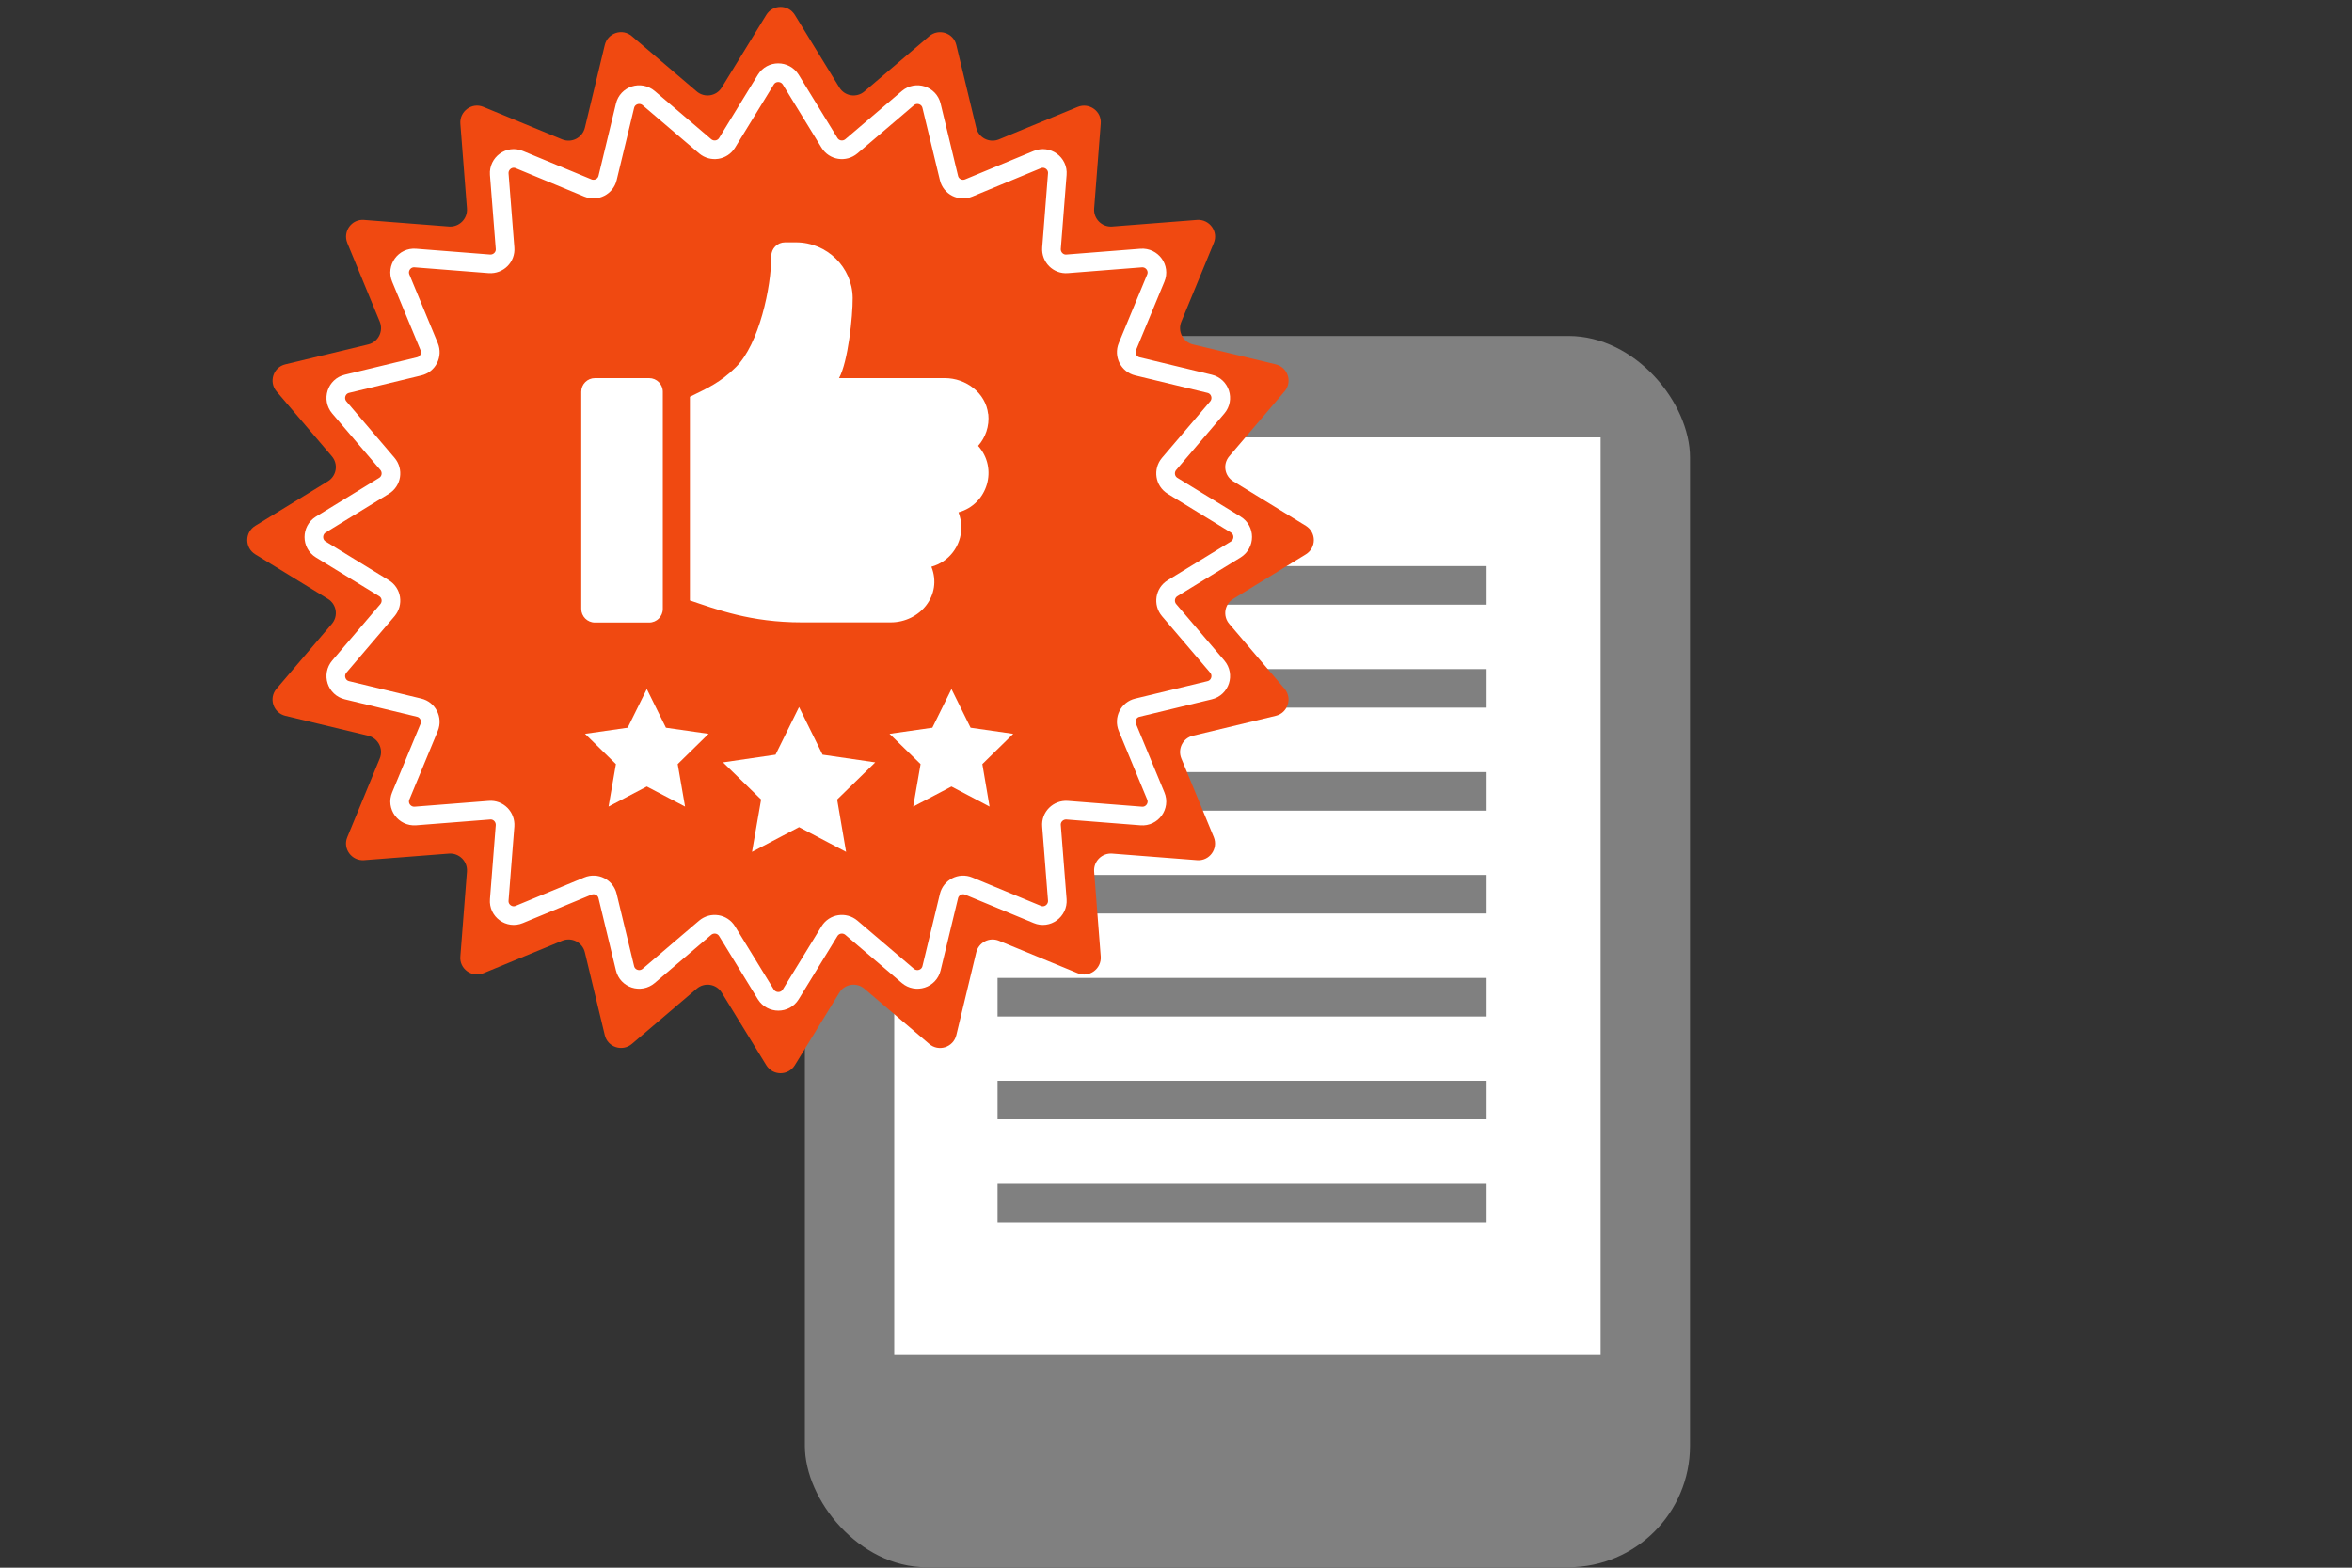 <?xml version="1.0" encoding="UTF-8"?>
<svg id="Calque_1" data-name="Calque 1" xmlns="http://www.w3.org/2000/svg" viewBox="0 0 150 100">
  <rect x="0" y="0" width="150" height="100" fill="#333333" stroke="none"/>
  <defs>
    <style>
      .cls-1 {
        fill: #f04911;
      }

      .cls-1, .cls-2, .cls-3 {
        stroke-width: 0px;
      }

      .cls-4 {
        fill: none;
        stroke: #fff;
        stroke-miterlimit: 10;
        stroke-width: 1.19px;
      }

      .cls-2 {
        fill: gray;
      }

      .cls-3 {
        fill: #fff;
      }
    </style>
  </defs>
  <g>
    <rect class="cls-2" x="51.33" y="21.43" width="56.45" height="78.54" rx="7.75" ry="7.75"/>
    <rect class="cls-3" x="57.03" y="27.9" width="45.05" height="58.54"/>
    <g>
      <rect class="cls-2" x="70.19" y="36.11" width="24.62" height="2.46"/>
      <rect class="cls-2" x="63.62" y="42.68" width="31.19" height="2.46"/>
      <rect class="cls-2" x="63.62" y="49.25" width="31.19" height="2.46"/>
      <rect class="cls-2" x="63.62" y="55.81" width="31.19" height="2.46"/>
      <rect class="cls-2" x="63.62" y="62.38" width="31.19" height="2.46"/>
      <rect class="cls-2" x="63.62" y="68.94" width="31.19" height="2.46"/>
      <rect class="cls-2" x="63.62" y="75.51" width="31.19" height="2.46"/>
    </g>
  </g>
  <g>
    <path class="cls-1" d="M50.69.95l2.84,4.63c.34.56,1.1.68,1.6.25l4.13-3.52c.61-.52,1.55-.21,1.73.56l1.27,5.28c.15.64.84.99,1.45.74l5.02-2.07c.74-.3,1.54.28,1.47,1.07l-.42,5.41c-.05.65.49,1.2,1.15,1.15l5.41-.42c.79-.06,1.38.74,1.07,1.47l-2.07,5.02c-.25.61.1,1.29.74,1.45l5.28,1.27c.78.19,1.08,1.13.56,1.73l-3.52,4.13c-.43.5-.31,1.26.25,1.6l4.63,2.84c.68.42.68,1.4,0,1.82l-4.63,2.84c-.56.34-.68,1.1-.25,1.6l3.52,4.13c.52.61.21,1.55-.56,1.73l-5.28,1.27c-.64.15-.99.84-.74,1.45l2.07,5.02c.3.74-.28,1.54-1.07,1.47l-5.41-.42c-.65-.05-1.2.49-1.15,1.15l.42,5.41c.06.79-.74,1.38-1.47,1.07l-5.02-2.07c-.61-.25-1.29.1-1.45.74l-1.27,5.28c-.19.78-1.13,1.08-1.73.56l-4.13-3.52c-.5-.43-1.26-.31-1.6.25l-2.84,4.63c-.42.68-1.4.68-1.82,0l-2.84-4.63c-.34-.56-1.1-.68-1.6-.25l-4.13,3.52c-.61.52-1.55.21-1.73-.56l-1.27-5.28c-.15-.64-.84-.99-1.45-.74l-5.02,2.07c-.74.3-1.54-.28-1.47-1.07l.42-5.41c.05-.65-.49-1.2-1.15-1.15l-5.41.42c-.79.06-1.38-.74-1.07-1.47l2.07-5.02c.25-.61-.1-1.29-.74-1.45l-5.28-1.27c-.78-.19-1.08-1.13-.56-1.73l3.52-4.13c.43-.5.31-1.26-.25-1.6l-4.63-2.84c-.68-.42-.68-1.4,0-1.82l4.63-2.84c.56-.34.68-1.1.25-1.6l-3.52-4.13c-.52-.61-.21-1.55.56-1.73l5.28-1.27c.64-.15.99-.84.74-1.45l-2.07-5.02c-.3-.74.28-1.54,1.07-1.47l5.41.42c.65.05,1.2-.49,1.15-1.15l-.42-5.41c-.06-.79.74-1.38,1.47-1.07l5.02,2.07c.61.25,1.29-.1,1.45-.74l1.27-5.28c.19-.78,1.13-1.08,1.73-.56l4.13,3.52c.5.43,1.26.31,1.6-.25l2.84-4.63c.42-.68,1.4-.68,1.82,0Z"/>
    <path class="cls-4" d="M50.43,5.08l2.47,4.03c.3.49.96.59,1.4.22l3.6-3.07c.53-.45,1.35-.19,1.51.49l1.11,4.6c.13.56.73.86,1.26.64l4.37-1.81c.64-.27,1.34.24,1.28.93l-.37,4.72c-.04.57.43,1.05,1,1l4.72-.37c.69-.05,1.2.64.93,1.28l-1.81,4.37c-.22.53.09,1.13.64,1.26l4.6,1.11c.68.16.94.98.49,1.51l-3.07,3.6c-.37.44-.27,1.1.22,1.4l4.03,2.47c.59.36.59,1.22,0,1.59l-4.03,2.47c-.49.3-.59.96-.22,1.4l3.07,3.6c.45.53.19,1.35-.49,1.51l-4.6,1.11c-.56.13-.86.73-.64,1.26l1.81,4.37c.27.64-.24,1.34-.93,1.28l-4.72-.37c-.57-.04-1.05.43-1,1l.37,4.72c.05.69-.64,1.2-1.28.93l-4.37-1.81c-.53-.22-1.13.09-1.26.64l-1.11,4.6c-.16.68-.98.94-1.51.49l-3.6-3.07c-.44-.37-1.1-.27-1.4.22l-2.47,4.03c-.36.59-1.22.59-1.59,0l-2.47-4.03c-.3-.49-.96-.59-1.4-.22l-3.6,3.07c-.53.45-1.35.19-1.51-.49l-1.11-4.6c-.13-.56-.73-.86-1.26-.64l-4.37,1.81c-.64.27-1.34-.24-1.28-.93l.37-4.72c.04-.57-.43-1.05-1-1l-4.72.37c-.69.05-1.2-.64-.93-1.28l1.81-4.37c.22-.53-.09-1.13-.64-1.26l-4.6-1.11c-.68-.16-.94-.98-.49-1.51l3.07-3.6c.37-.44.27-1.1-.22-1.4l-4.03-2.47c-.59-.36-.59-1.22,0-1.59l4.03-2.47c.49-.3.59-.96.22-1.4l-3.07-3.6c-.45-.53-.19-1.35.49-1.51l4.6-1.11c.56-.13.86-.73.64-1.26l-1.81-4.37c-.27-.64.24-1.34.93-1.28l4.72.37c.57.04,1.05-.43,1-1l-.37-4.72c-.05-.69.64-1.2,1.28-.93l4.37,1.81c.53.22,1.13-.09,1.26-.64l1.11-4.6c.16-.68.98-.94,1.51-.49l3.6,3.07c.44.37,1.1.27,1.4-.22l2.47-4.03c.36-.59,1.22-.59,1.59,0Z"/>
    <g>
      <polygon class="cls-3" points="50.96 45.1 52.46 48.14 55.82 48.63 53.39 51 53.96 54.34 50.96 52.76 47.96 54.34 48.54 51 46.11 48.63 49.46 48.14 50.96 45.1"/>
      <polygon class="cls-3" points="41.25 43.95 42.47 46.42 45.19 46.81 43.22 48.74 43.69 51.45 41.25 50.17 38.81 51.45 39.28 48.74 37.31 46.81 40.03 46.42 41.25 43.95"/>
      <polygon class="cls-3" points="60.68 43.95 61.9 46.42 64.62 46.81 62.65 48.74 63.11 51.45 60.68 50.17 58.24 51.45 58.71 48.74 56.73 46.81 59.46 46.42 60.68 43.95"/>
    </g>
    <g>
      <path class="cls-3" d="M41.4,24.12h-3.46c-.48,0-.87.39-.87.87v13.85c0,.48.39.87.87.87h3.46c.48,0,.87-.39.87-.87v-13.85c0-.48-.39-.87-.87-.87Z"/>
      <path class="cls-3" d="M63.02,26.41c-.15-1.34-1.41-2.29-2.76-2.29h-6.75c.57-1.03.88-3.93.87-5.12-.02-1.96-1.65-3.54-3.61-3.54h-.71c-.48,0-.87.39-.87.87,0,2-.78,5.61-2.25,7.08-.99.99-1.83,1.35-2.94,1.9v12.99c1.7.57,3.85,1.4,7.14,1.4h5.66c1.87,0,3.32-1.73,2.6-3.55,1.1-.3,1.91-1.31,1.91-2.51,0-.34-.07-.66-.18-.96,1.86-.51,2.54-2.8,1.25-4.24.47-.53.73-1.25.65-2.03Z"/>
    </g>
  </g>
</svg>